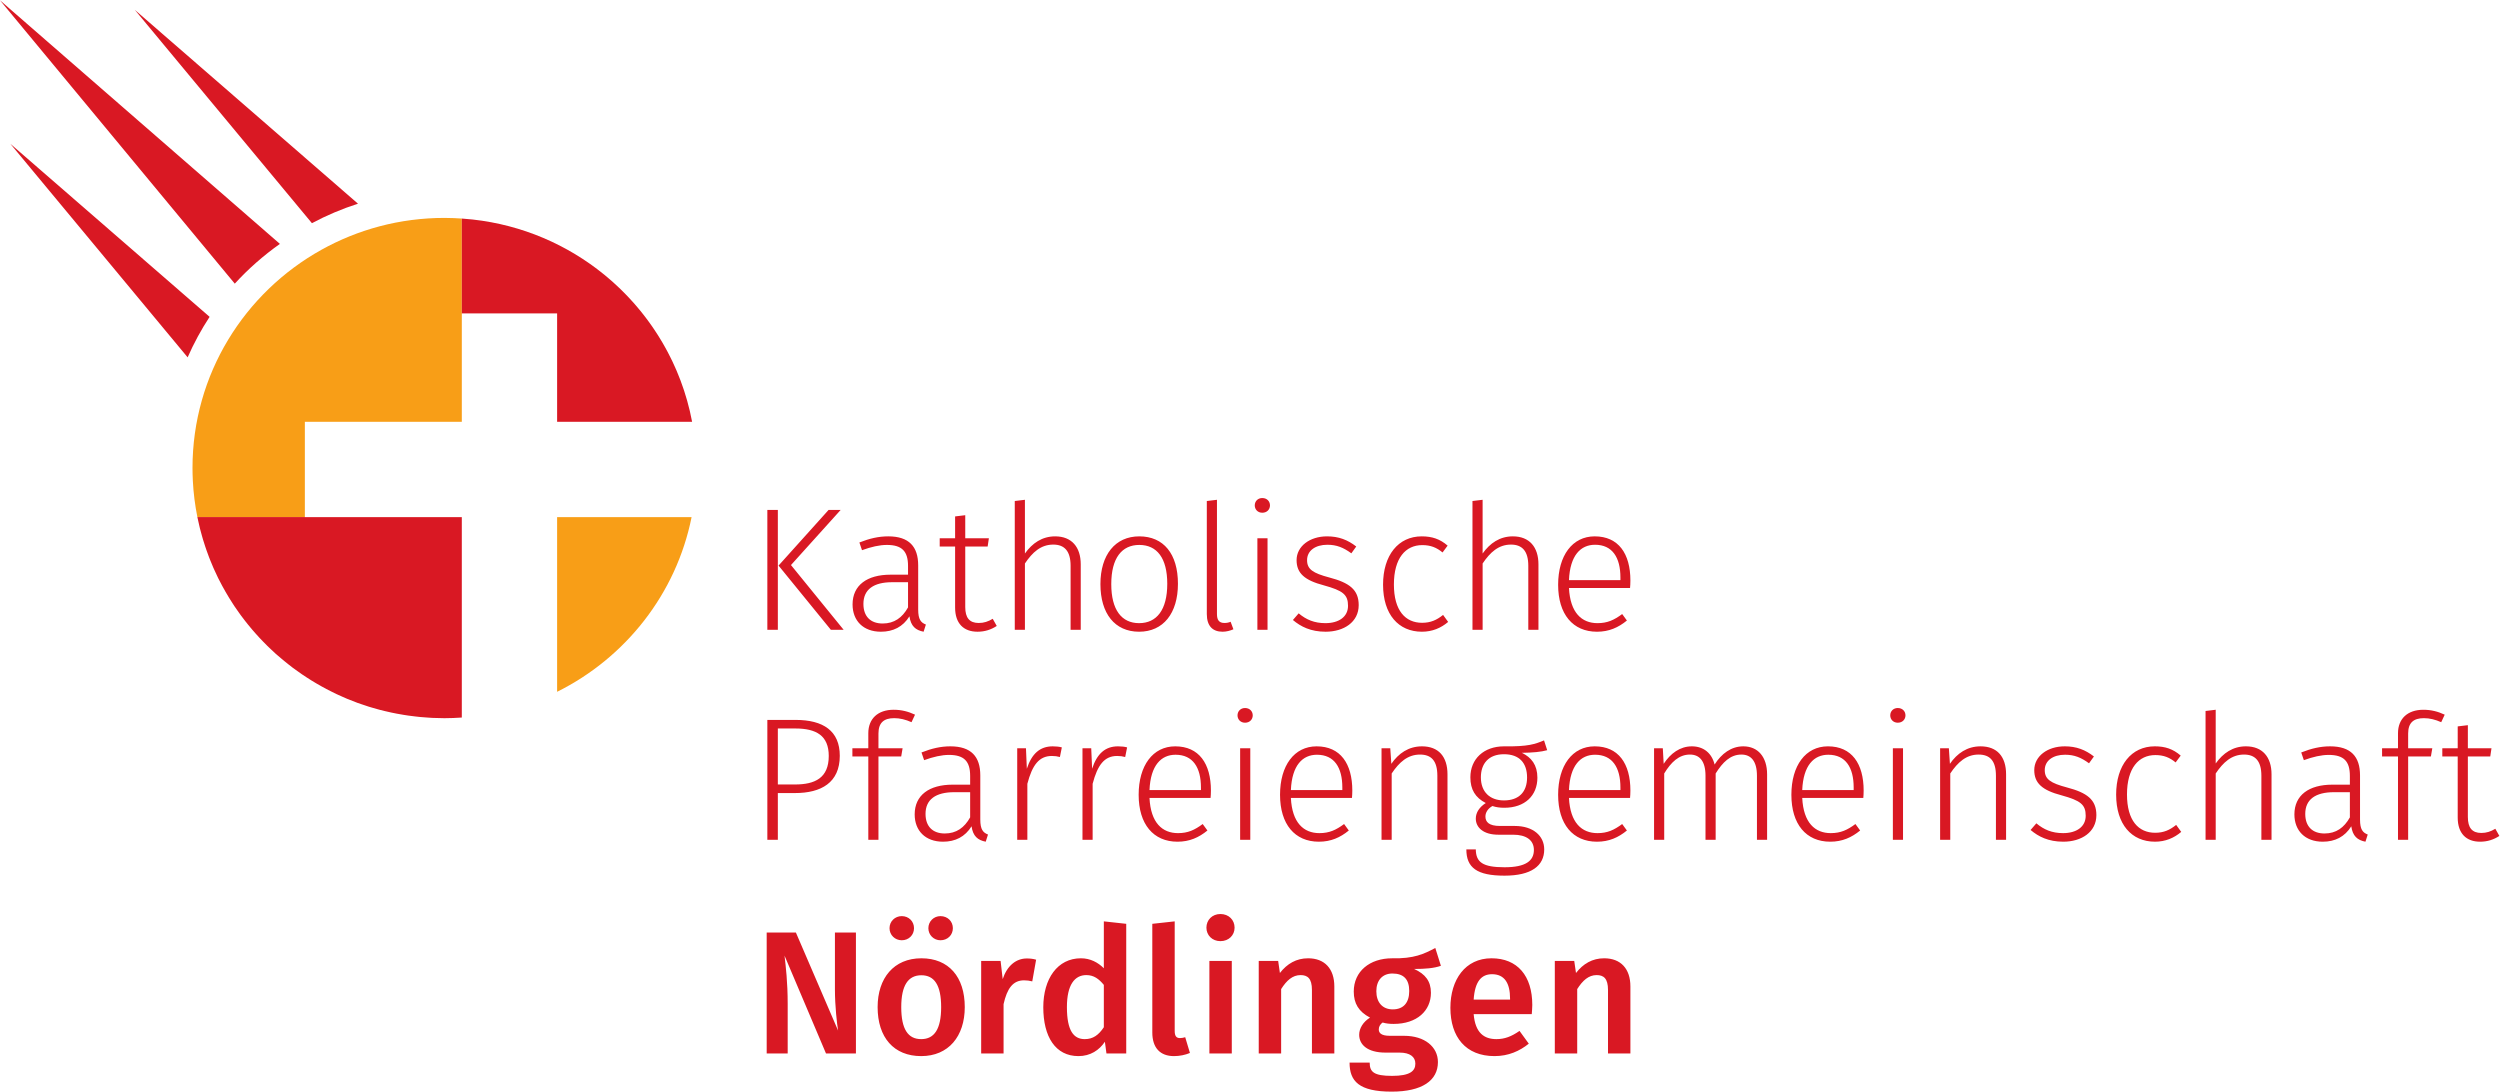 <?xml version="1.0" encoding="UTF-8" standalone="no"?>
<svg
   xmlns:dc="http://purl.org/dc/elements/1.1/"
   xmlns:cc="http://creativecommons.org/ns#"
   xmlns:rdf="http://www.w3.org/1999/02/22-rdf-syntax-ns#"
   xmlns:svg="http://www.w3.org/2000/svg"
   xmlns="http://www.w3.org/2000/svg"
   xmlns:sodipodi="http://sodipodi.sourceforge.net/DTD/sodipodi-0.dtd"
   xmlns:inkscape="http://www.inkscape.org/namespaces/inkscape"
   version="1.1"
   id="svg833"
   xml:space="preserve"
   width="153.056mm"
   height="66.831mm"
   viewBox="0 0 578.48 252.589"
   sodipodi:docname="Logo_Kath_Pfarrgemeinschaft_Noe_4C.svg"
   inkscape:version="1.1-dev (f9311a1, 2019-12-25)"><defs
     id="defs837" /><sodipodi:namedview
     fit-margin-bottom="0"
     fit-margin-right="0"
     fit-margin-left="0"
     fit-margin-top="0"
     units="mm"
     pagecolor="#ffffff"
     bordercolor="#666666"
     inkscape:document-rotation="0"
     borderopacity="1"
     objecttolerance="10"
     gridtolerance="10"
     guidetolerance="10"
     inkscape:pageopacity="0"
     inkscape:pageshadow="2"
     inkscape:window-width="2042"
     inkscape:window-height="1195"
     id="namedview835"
     showgrid="false"
     inkscape:zoom="0.82338746"
     inkscape:cx="290.672"
     inkscape:cy="194.54789"
     inkscape:window-x="0"
     inkscape:window-y="23"
     inkscape:window-maximized="0"
     inkscape:current-layer="g841" /><g
     id="g841"
     inkscape:groupmode="layer"
     inkscape:label="ink_ext_XXXXXX"
     transform="matrix(1.333,0,0,-1.333,-15.988,272.057)"><g
       id="g843"
       transform="scale(0.1)"><path
         d="m 1605.72,212.23 v 209.891 h -36.45 v -98.41 c 0,-29.77 3.65,-60.152 5.47,-71.691 l -73.21,170.101 h -50.72 V 212.23 h 36.45 v 85.661 c 0,38.879 -3.34,65.609 -5.47,84.14 l 71.99,-169.801 z m 79.58,238.442 c -11.84,0 -21.26,-9.113 -21.26,-20.953 0,-11.848 9.42,-20.957 21.26,-20.957 12.15,0 21.26,9.109 21.26,20.957 0,11.84 -9.11,20.953 -21.26,20.953 m 67.13,0 c -11.54,0 -20.96,-9.113 -20.96,-20.953 0,-11.848 9.42,-20.957 20.96,-20.957 12.45,0 21.57,9.109 21.57,20.957 0,11.84 -9.12,20.953 -21.57,20.953 m -33.11,-73.203 c -47.69,0 -75.94,-34.321 -75.94,-84.75 0,-52.848 28.25,-85.047 75.64,-85.047 47.38,0 75.63,34.328 75.63,85.047 0,52.551 -27.94,84.75 -75.33,84.75 m 0,-29.457 c 22.48,0 34.33,-17.012 34.33,-55.293 0,-38.27 -11.85,-55.578 -34.63,-55.578 -22.78,0 -34.63,17.007 -34.63,55.578 0,37.972 12.15,55.293 34.93,55.293 m 183.09,29.16 c -18.83,0 -34.33,-12.762 -41.92,-35.852 l -3.64,31.59 h -33.72 V 212.23 h 38.88 v 85.661 c 6.07,27.031 16.1,41.308 35.54,41.308 5.47,0 9.41,-0.609 14.27,-1.828 l 6.69,37.668 c -5.17,1.52 -10.33,2.133 -16.1,2.133 m 172.53,60.137 -38.88,4.25 V 360.16 c -10.03,10.02 -23.39,17.309 -39.79,17.309 -40.71,0 -65.31,-35.539 -65.31,-85.047 0,-51.031 20.96,-84.75 61.05,-84.75 20.66,0 36.15,10.328 45.87,24.91 l 2.73,-20.352 h 34.33 z m -71.99,-200.168 c -19.14,0 -30.98,14.269 -30.98,55.578 0,38.582 13.36,55.59 33.71,55.59 13.06,0 21.87,-6.68 30.38,-17.008 v -73.512 c -9.11,-13.668 -18.83,-20.648 -33.11,-20.648 m 156.13,14.269 v 190.149 l -38.88,-4.25 V 248.68 c 0,-26.731 13.67,-41.008 37.66,-41.008 10.03,0 19.75,2.129 27.64,5.469 l -8.2,27.339 c -2.73,-0.91 -6.07,-1.519 -9.11,-1.519 -6.38,0 -9.11,3.648 -9.11,12.449 m 79.35,202.91 c -14.28,0 -24.3,-10.332 -24.3,-23.691 0,-13.059 10.02,-23.391 24.3,-23.391 14.58,0 24.6,10.332 24.6,23.391 0,13.359 -10.02,23.691 -24.6,23.691 m 19.74,-81.41 h -38.88 V 212.23 h 38.88 z m 132.44,4.559 c -20.35,0 -36.45,-9.418 -48.91,-25.508 l -3.03,20.949 h -33.72 V 212.23 h 38.88 v 111.782 c 9.42,14.879 19.74,24.297 33.72,24.297 12.15,0 19.74,-5.77 19.74,-25.817 V 212.23 h 38.88 v 116.34 c 0,30.68 -16.71,48.899 -45.56,48.899 m 230.54,-13.059 -9.72,30.981 c -19.44,-10.332 -37.05,-18.832 -75.02,-17.922 -38.88,0 -66.52,-22.778 -66.52,-57.707 0,-20.66 8.5,-34.93 28.24,-45.262 -11.84,-7.289 -18.83,-18.531 -18.83,-29.77 0,-16.71 13.67,-30.98 45.87,-30.98 h 24.3 c 17.92,0 27.33,-7.289 27.33,-19.141 0,-12.757 -9.11,-21.257 -40.39,-21.257 -31.9,0 -38.88,6.988 -38.88,23.089 h -34.93 c 0,-32.199 16.09,-50.429 73.2,-50.429 52.55,0 80.19,19.136 80.19,51.34 0,26.418 -23.09,45.558 -58.62,45.558 h -24.61 c -16.1,0 -19.44,5.469 -19.44,11.238 0,4.864 2.74,9.114 6.68,11.84 6.08,-1.816 12.15,-2.429 19.14,-2.429 40.4,0 64.7,22.781 64.7,54.07 0,20.051 -9.72,32.5 -29.16,41.312 19.14,0 34.32,1.219 46.47,5.469 m -84.14,-13.371 c 19.44,0 29.16,-10.019 29.16,-30.367 0,-20.352 -10.02,-31.891 -28.55,-31.891 -17.92,0 -28.55,12.149 -28.55,31.59 0,18.52 10.33,30.668 27.94,30.668 m 242.77,-54.668 c 0,50.731 -25.82,81.098 -70.77,81.098 -45.57,0 -71.38,-37.059 -71.38,-85.957 0,-50.731 26.73,-83.84 76.54,-83.84 24.3,0 43.74,8.808 59.54,21.57 l -16.1,22.168 c -13.97,-9.719 -25.82,-14.269 -40.1,-14.269 -21.26,0 -36.75,10.629 -39.49,43.429 h 100.85 c 0.3,4.262 0.91,10.629 0.91,15.801 m -38.58,9.41 h -63.18 c 2.13,31.899 13.67,44.051 31.9,44.051 21.87,0 31.28,-15.801 31.28,-42.223"
         style="fill:#d91823;fill-opacity:1;fill-rule:nonzero;stroke:none"
         id="path845"
         inkscape:connector-curvature="0" /><path
         d="m 1500.85,791.262 h -48.9 V 583.191 h 18.22 v 81.098 h 29.77 c 45.26,0 77.76,17.922 77.76,64.699 0,43.133 -28.55,62.274 -76.85,62.274 m -0.91,-112.082 h -29.77 v 97.199 h 30.38 c 36.45,0 58.01,-12.457 58.01,-47.688 0,-38.281 -23.99,-49.511 -58.62,-49.511 m 172.22,115.121 c 10.03,0 19.75,-2.43 30.07,-6.992 l 6.08,13.062 c -11.85,5.469 -23.39,8.508 -37.06,8.508 -27.64,0 -44.04,-15.797 -44.04,-40.707 v -26.121 h -27.64 v -14.27 h 27.64 v -144.59 h 17.61 v 144.59 h 39.49 l 2.43,14.27 h -41.92 v 25.519 c 0,18.828 9.42,26.731 27.34,26.731 M 1821.61,618.43 v 76.539 c 0,32.5 -15.8,50.422 -51.94,50.422 -16.71,0 -32.51,-3.641 -50.12,-10.629 l 4.55,-13.364 c 15.8,5.774 30.38,9.114 43.14,9.114 26.42,0 36.75,-11.242 36.75,-36.453 v -15.188 h -30.38 c -40.7,0 -65.91,-18.223 -65.91,-51.633 0,-28.25 18.53,-47.386 49.21,-47.386 21.26,0 38.27,8.507 49.51,26.73 2.43,-17.012 10.63,-24 24.6,-26.73 l 3.95,12.449 c -8.5,3.347 -13.36,8.508 -13.36,26.129 m -61.66,-24.301 c -20.96,0 -33.42,12.152 -33.42,34.019 0,25.211 17.92,37.661 49.82,37.661 h 27.64 V 622.07 c -10.02,-17.922 -24,-27.941 -44.04,-27.941 m 187.41,151.262 c -22.18,0 -36.45,-12.75 -44.96,-38.879 l -1.52,35.539 h -15.18 v -158.86 h 17.61 v 97.2 c 8.51,32.5 20.35,48.3 42.53,48.3 5.47,0 9.41,-0.609 13.97,-1.832 l 3.34,16.711 c -4.25,1.219 -9.72,1.821 -15.79,1.821 m 113.29,0 c -22.17,0 -36.45,-12.75 -44.95,-38.879 l -1.52,35.539 h -15.19 v -158.86 h 17.62 v 97.2 c 8.5,32.5 20.35,48.3 42.52,48.3 5.47,0 9.42,-0.609 13.98,-1.832 l 3.34,16.711 c -4.26,1.219 -9.72,1.821 -15.8,1.821 m 161.29,-76.84 c 0,46.769 -20.65,76.84 -61.96,76.84 -38.88,0 -63.49,-33.411 -63.49,-84.129 0,-51.032 25.52,-81.41 67.43,-81.41 20.96,0 37.06,7.289 51.95,19.437 l -8.21,11.242 c -13.97,-10.332 -25.51,-15.801 -42.82,-15.801 -27.34,0 -47.39,17.918 -49.52,61.059 h 106.01 c 0.31,3.043 0.61,7.891 0.61,12.762 m -17.31,0.91 h -89.31 c 1.83,43.129 20.36,61.348 45.26,61.348 30.07,0 44.05,-22.168 44.05,-56.797 z m 76.54,142.449 c -7.9,0 -13.06,-5.769 -13.06,-12.75 0,-6.988 5.16,-12.762 13.06,-12.762 8.2,0 13.36,5.774 13.36,12.762 0,6.981 -5.16,12.75 -13.36,12.75 m 9.11,-69.859 h -17.62 v -158.86 h 17.62 z m 177.09,-73.5 c 0,46.769 -20.66,76.84 -61.97,76.84 -38.88,0 -63.48,-33.411 -63.48,-84.129 0,-51.032 25.51,-81.41 67.43,-81.41 20.96,0 37.06,7.289 51.94,19.437 l -8.2,11.242 c -13.97,-10.332 -25.52,-15.801 -42.83,-15.801 -27.34,0 -47.38,17.918 -49.51,61.059 h 106.01 c 0.3,3.043 0.61,7.891 0.61,12.762 m -17.32,0.91 h -89.3 c 1.82,43.129 20.35,61.348 45.26,61.348 30.07,0 44.04,-22.168 44.04,-56.797 z m 138.21,75.93 c -23.09,0 -40.71,-12.153 -53.16,-30.371 l -1.82,27.031 h -15.19 v -158.86 h 17.62 v 115.118 c 13.06,19.441 27.64,32.812 49.21,32.812 19.43,0 30.07,-10.629 30.07,-36.762 V 583.191 h 17.61 v 113.598 c 0,30.68 -15.49,48.602 -44.34,48.602 m 557.83,0 c -20.96,0 -37.97,-12.75 -49.81,-31.59 -4.86,19.75 -19.14,31.59 -39.49,31.59 -20.35,0 -37.06,-12.153 -48.91,-30.371 l -1.51,27.031 h -15.19 v -158.86 h 17.62 v 115.118 c 11.84,19.441 25.51,32.812 44.65,32.812 16.4,0 27.03,-10.941 27.03,-36.762 V 583.191 h 17.62 v 115.118 c 12.15,19.441 25.51,32.812 44.65,32.812 16.4,0 27.03,-10.941 27.03,-36.762 V 583.191 h 17.62 v 113.598 c 0,30.07 -15.79,48.602 -41.31,48.602 m 208.9,-76.84 c 0,46.769 -20.65,76.84 -61.96,76.84 -38.88,0 -63.48,-33.411 -63.48,-84.129 0,-51.032 25.51,-81.41 67.43,-81.41 20.96,0 37.06,7.289 51.94,19.437 l -8.2,11.242 c -13.97,-10.332 -25.52,-15.801 -42.83,-15.801 -27.34,0 -47.39,17.918 -49.51,61.059 h 106.01 c 0.3,3.043 0.6,7.891 0.6,12.762 m -17.31,0.91 h -89.3 c 1.82,43.129 20.35,61.348 45.26,61.348 30.07,0 44.04,-22.168 44.04,-56.797 z m 76.54,142.449 c -7.89,0 -13.06,-5.769 -13.06,-12.75 0,-6.988 5.17,-12.762 13.06,-12.762 8.21,0 13.37,5.774 13.37,12.762 0,6.981 -5.16,12.75 -13.37,12.75 m 9.12,-69.859 h -17.62 v -158.86 h 17.62 z m 134.55,3.34 c -23.08,0 -40.7,-12.153 -53.15,-30.371 l -1.82,27.031 h -15.19 v -158.86 h 17.62 v 115.118 c 13.06,19.441 27.64,32.812 49.2,32.812 19.44,0 30.07,-10.629 30.07,-36.762 V 583.191 h 17.62 v 113.598 c 0,30.68 -15.49,48.602 -44.35,48.602 m 146.11,0 c -30.07,0 -52.85,-17.309 -52.85,-41.309 0,-22.473 13.67,-34.934 47.38,-43.742 33.11,-9.11 41.92,-16.098 41.92,-35.539 0,-19.129 -16.1,-30.071 -39.19,-30.071 -19.44,0 -33.41,6.079 -46.47,17.012 l -10.02,-11.543 c 13.67,-11.539 30.98,-20.347 56.8,-20.347 31.59,0 57.41,16.707 57.41,46.168 0,27.031 -16.41,38.878 -51.03,47.992 -28.56,7.597 -38.58,14.277 -38.58,30.07 0,16.41 14.28,26.727 35.24,26.727 16.09,0 27.94,-4.86 41.61,-14.879 l 8.5,11.851 c -14.88,11.539 -30.37,17.61 -50.72,17.61 m 156.43,0 c -40.71,0 -67.13,-32.801 -67.13,-83.832 0,-51.637 26.73,-81.707 67.43,-81.707 17.92,0 33.11,6.378 45.56,17.007 l -8.81,12.153 c -10.93,-8.813 -21.56,-13.672 -36.45,-13.672 -28.85,0 -48.9,20.961 -48.9,66.519 0,45.871 20.35,68.352 49.21,68.352 14.58,0 24.91,-4.262 35.23,-12.762 l 8.81,11.84 c -13.36,11.551 -27.03,16.102 -44.95,16.102 m 158.25,0 c -22.78,0 -39.79,-11.84 -52.55,-29.762 v 93.25 l -17.62,-2.129 V 583.191 h 17.62 v 115.118 c 13.06,19.441 27.64,32.812 49.21,32.812 19.13,0 30.07,-10.941 30.07,-36.762 V 583.191 h 17.62 v 113.598 c 0,30.07 -15.8,48.602 -44.35,48.602 M 4216.65,618.43 v 76.539 c 0,32.5 -15.8,50.422 -51.94,50.422 -16.71,0 -32.5,-3.641 -50.12,-10.629 l 4.55,-13.364 c 15.8,5.774 30.38,9.114 43.14,9.114 26.42,0 36.75,-11.242 36.75,-36.453 v -15.188 h -30.37 c -40.71,0 -65.92,-18.223 -65.92,-51.633 0,-28.25 18.53,-47.386 49.21,-47.386 21.26,0 38.27,8.507 49.51,26.73 2.43,-17.012 10.63,-24 24.6,-26.73 l 3.95,12.449 c -8.5,3.347 -13.36,8.508 -13.36,26.129 m -61.66,-24.301 c -20.96,0 -33.42,12.152 -33.42,34.019 0,25.211 17.93,37.661 49.82,37.661 h 27.64 V 622.07 c -10.02,-17.922 -24,-27.941 -44.04,-27.941 m 172.53,200.172 c 10.02,0 19.74,-2.43 30.07,-6.992 l 6.07,13.062 c -11.84,5.469 -23.39,8.508 -37.06,8.508 -27.64,0 -44.04,-15.797 -44.04,-40.707 v -26.121 h -27.64 v -14.27 h 27.64 v -144.59 h 17.62 v 144.59 h 39.49 l 2.43,14.27 h -41.92 v 25.519 c 0,18.828 9.41,26.731 27.34,26.731 m 130.99,-204.43 -6.99,12.461 c -7.9,-4.863 -15.49,-7.293 -24.3,-7.293 -16.1,0 -23.39,9.109 -23.39,27.641 v 105.101 h 38.88 l 2.13,14.27 h -41.01 v 40.097 l -17.62,-2.128 v -37.969 h -26.73 v -14.27 h 26.73 V 621.77 c 0,-27.641 14.89,-41.918 38.88,-41.918 12.76,0 23.7,3.648 33.42,10.019"
         style="fill:#d91823;fill-opacity:1;fill-rule:nonzero;stroke:none"
         id="path847"
         inkscape:connector-curvature="0" /><path
         d="m 353.926,2023.85 307.476,-370.33 c 25.371,13.56 52.121,24.87 79.953,33.84"
         style="fill:#d91823;fill-opacity:1;fill-rule:nonzero;stroke:none"
         id="path849"
         inkscape:connector-curvature="0" /><path
         d="m 137.855,1791.39 307.809,-370.76 c 10.77,24.58 23.551,48.06 38.121,70.3"
         style="fill:#d91823;fill-opacity:1;fill-rule:nonzero;stroke:none"
         id="path851"
         inkscape:connector-curvature="0" /><path
         d="m 527.48,1548.54 c 23.473,25.72 49.793,48.81 78.313,69.03 L 119.91,2040.43"
         style="fill:#d91823;fill-opacity:1;fill-rule:nonzero;stroke:none"
         id="path853"
         inkscape:connector-curvature="0" /><path
         d="m 907.59,1662.33 c 4.562,-0.19 9.109,-0.44 13.64,-0.74 -4.531,0.3 -9.07,0.58 -13.64,0.74"
         style="fill:#f89e17;fill-opacity:1;fill-rule:nonzero;stroke:none"
         id="path855"
         inkscape:connector-curvature="0" /><path
         d="m 649.133,1143.34 v 165.41 h 272.449 v 352.82 l -0.352,0.02 c -4.527,0.3 -9.078,0.55 -13.636,0.73 -5.34,0.2 -10.692,0.36 -16.082,0.36 -77.668,0 -150.547,-20.18 -213.77,-55.41 -133.429,-74.36 -223.648,-216.09 -223.648,-378.79 0,-6.84 0.199,-13.64 0.519,-20.41 l 0.032,-1.34 c 1.089,-21.57 3.777,-42.75 7.91,-63.39"
         style="fill:#f89e17;fill-opacity:1;fill-rule:nonzero;stroke:none"
         id="path857"
         inkscape:connector-curvature="0" /><path
         d="M 1320.46,1143.32 H 1087.01 V 840.059 c 118.82,59.05 206.79,170.151 233.45,303.261"
         style="fill:#f89e17;fill-opacity:1;fill-rule:nonzero;stroke:none"
         id="path859"
         inkscape:connector-curvature="0" /><path
         d="m 921.59,1496.87 v 0 h 165.42 v -188.12 h 234.32 c -1.16,6.2 -2.47,12.36 -3.9,18.47 -0.31,1.3 -0.68,2.58 -0.99,3.88 -1.16,4.72 -2.34,9.44 -3.65,14.1 -0.57,2.06 -1.23,4.08 -1.84,6.12 -1.15,3.87 -2.29,7.74 -3.54,11.56 -0.77,2.35 -1.62,4.66 -2.43,6.99 -1.2,3.46 -2.39,6.92 -3.67,10.33 -0.94,2.51 -1.96,4.98 -2.94,7.46 -1.27,3.19 -2.53,6.38 -3.87,9.53 -1.1,2.59 -2.27,5.15 -3.42,7.72 -1.33,2.97 -2.66,5.93 -4.05,8.87 -1.27,2.66 -2.6,5.29 -3.92,7.92 -1.39,2.77 -2.77,5.53 -4.22,8.26 -1.43,2.72 -2.92,5.4 -4.41,8.08 -1.44,2.58 -2.88,5.15 -4.36,7.7 -1.6,2.74 -3.25,5.46 -4.91,8.16 -1.47,2.41 -2.96,4.8 -4.48,7.18 -1.77,2.77 -3.59,5.51 -5.42,8.24 -1.49,2.22 -3,4.43 -4.53,6.61 -1.97,2.82 -3.97,5.61 -6.01,8.37 -1.48,2.01 -2.98,4.01 -4.5,6 -2.17,2.85 -4.37,5.67 -6.61,8.47 -1.46,1.81 -2.94,3.61 -4.42,5.4 -2.39,2.88 -4.81,5.75 -7.27,8.57 -1.4,1.6 -2.82,3.17 -4.23,4.74 -2.64,2.94 -5.3,5.86 -8.02,8.72 -1.29,1.35 -2.6,2.68 -3.9,4.02 -2.94,3.01 -5.89,6 -8.91,8.93 -1.09,1.06 -2.21,2.08 -3.31,3.13 -3.29,3.13 -6.61,6.24 -10.01,9.26 l -2.41,2.1 c -3.76,3.3 -7.54,6.56 -11.41,9.73 l -0.93,0.74 c -63.62,51.87 -142.24,86.26 -228.453,95.78 l -0.25,0.03 c -6.078,0.67 -12.199,1.21 -18.36,1.63 l -0.199,0.01 v -164.69"
         style="fill:#d91823;fill-opacity:1;fill-rule:nonzero;stroke:none"
         id="path861"
         inkscape:connector-curvature="0" /><path
         d="M 921.582,795.398 V 1143.32 H 649.141 v 0.01 h -0.008 v 0.01 h -186.57 c 0.968,-4.85 2.089,-9.64 3.218,-14.42 0.399,-1.69 0.758,-3.4 1.18,-5.08 1.102,-4.41 2.309,-8.78 3.551,-13.13 0.57,-2.04 1.14,-4.09 1.75,-6.13 1.258,-4.19 2.59,-8.35 3.968,-12.49 0.711,-2.12 1.422,-4.24 2.172,-6.35 1.418,-4.06 2.899,-8.1 4.438,-12.11 0.801,-2.09 1.64,-4.16 2.473,-6.23 1.617,-4.01 3.257,-8.02 4.988,-11.98 0.82,-1.87 1.699,-3.71 2.539,-5.57 1.883,-4.12 3.762,-8.23 5.75,-12.28 0.531,-1.06 1.101,-2.1 1.633,-3.16 7.117,-14.11 15.007,-27.78 23.578,-40.969 1.07,-1.652 2.109,-3.339 3.211,-4.98 2.289,-3.41 4.668,-6.762 7.051,-10.102 1.41,-1.988 2.808,-3.988 4.257,-5.961 2.332,-3.16 4.723,-6.269 7.129,-9.359 1.621,-2.07 3.242,-4.129 4.891,-6.168 2.402,-2.98 4.851,-5.922 7.32,-8.82 1.77,-2.071 3.57,-4.121 5.383,-6.16 2.488,-2.809 5,-5.61 7.559,-8.36 1.89,-2.031 3.828,-4.011 5.757,-6 2.602,-2.679 5.192,-5.371 7.864,-7.992 1.988,-1.949 4.039,-3.84 6.07,-5.75 2.707,-2.559 5.387,-5.141 8.156,-7.629 1.262,-1.129 2.582,-2.191 3.852,-3.308 5.84,-5.122 11.84,-10.071 17.949,-14.883 2.551,-2 5.07,-4.028 7.66,-5.981 2.653,-1.988 5.371,-3.886 8.063,-5.816 2.679,-1.922 5.347,-3.84 8.07,-5.703 2.699,-1.848 5.457,-3.629 8.207,-5.418 2.813,-1.832 5.633,-3.641 8.48,-5.403 2.75,-1.707 5.532,-3.367 8.321,-5.007 2.969,-1.75 5.961,-3.45 8.98,-5.121 2.762,-1.54 5.532,-3.071 8.328,-4.551 3.184,-1.68 6.403,-3.289 9.633,-4.899 2.707,-1.351 5.41,-2.718 8.149,-4.011 3.601,-1.688 7.25,-3.289 10.898,-4.887 2.453,-1.082 4.883,-2.203 7.352,-3.231 6.019,-2.511 12.089,-4.902 18.242,-7.14 1.797,-0.66 3.637,-1.219 5.445,-1.86 4.555,-1.589 9.113,-3.16 13.735,-4.609 2.578,-0.812 5.199,-1.523 7.796,-2.293 3.911,-1.141 7.821,-2.277 11.782,-3.32 2.82,-0.739 5.66,-1.41 8.511,-2.098 3.809,-0.91 7.629,-1.801 11.481,-2.621 2.918,-0.629 5.859,-1.211 8.797,-1.77 3.863,-0.742 7.742,-1.421 11.633,-2.058 2.937,-0.481 5.886,-0.961 8.859,-1.383 4.027,-0.578 8.09,-1.07 12.148,-1.527 2.852,-0.332 5.7,-0.68 8.571,-0.953 4.437,-0.418 8.918,-0.719 13.398,-1.008 2.531,-0.172 5.051,-0.391 7.602,-0.512 6.449,-0.301 12.941,-0.457 19.461,-0.488 l 1.668,-0.031 c 10.109,0 20.109,0.46 30.062,1.128"
         style="fill:#d91823;fill-opacity:1;fill-rule:nonzero;stroke:none"
         id="path863"
         inkscape:connector-curvature="0" /><path
         d="m 2950.11,668.539 c 0,46.781 -20.65,76.852 -61.96,76.852 -38.88,0 -63.49,-33.411 -63.49,-84.141 0,-51.031 25.52,-81.41 67.43,-81.41 20.96,0 37.06,7.289 51.95,19.441 l -8.21,11.239 c -13.97,-10.321 -25.51,-15.79 -42.82,-15.79 -27.34,0 -47.39,17.918 -49.52,61.051 h 106.01 c 0.31,3.039 0.61,7.899 0.61,12.758 m -17.31,0.91 h -89.31 c 1.83,43.133 20.36,61.36 45.26,61.36 30.07,0 44.05,-22.18 44.05,-56.797"
         style="fill:#d91823;fill-opacity:1;fill-rule:nonzero;stroke:none"
         id="path865"
         inkscape:connector-curvature="0" /><path
         d="m 1470.18,1155.76 h -18.23 V 947.69 h 18.23 z m 22.78,-95.69 86.26,95.69 h -20.96 l -86.87,-96.6 90.82,-111.469 h 22.18 z m 220.83,-77.148 v 76.548 c 0,32.5 -15.8,50.42 -51.94,50.42 -16.71,0 -32.51,-3.65 -50.12,-10.63 l 4.55,-13.37 c 15.8,5.77 30.38,9.12 43.14,9.12 26.42,0 36.75,-11.24 36.75,-36.45 v -15.19 h -30.38 c -40.7,0 -65.91,-18.23 -65.91,-51.64 0,-28.25 18.53,-47.378 49.21,-47.378 21.26,0 38.27,8.5 49.51,26.73 2.43,-17.012 10.63,-24 24.6,-26.73 l 3.95,12.449 c -8.5,3.34 -13.36,8.5 -13.36,26.121 m -61.66,-24.301 c -20.96,0 -33.42,12.149 -33.42,34.02 0,25.209 17.92,37.669 49.82,37.669 h 27.64 v -43.74 c -10.02,-17.922 -24,-27.949 -44.04,-27.949 m 198.04,-4.25 -6.99,12.449 c -7.89,-4.859 -15.49,-7.289 -24.3,-7.289 -16.1,0 -23.39,9.117 -23.39,27.641 v 105.098 h 38.88 l 2.13,14.28 h -41.01 v 40.09 l -17.61,-2.12 v -37.97 h -26.73 v -14.28 h 26.73 V 986.262 c 0,-27.641 14.88,-41.91 38.88,-41.91 12.75,0 23.69,3.636 33.41,10.019 m 101.45,155.519 c -22.78,0 -39.79,-11.85 -52.55,-29.77 v 93.25 l -17.62,-2.12 V 947.691 h 17.62 v 115.119 c 13.06,19.44 27.64,32.8 49.21,32.8 19.13,0 30.07,-10.93 30.07,-36.75 V 947.691 h 17.62 v 113.599 c 0,30.07 -15.8,48.6 -44.35,48.6 m 145.95,0 c -41.61,0 -67.43,-31.89 -67.43,-82.92 0,-51.029 24.91,-82.618 67.13,-82.618 41.92,0 67.43,31.89 67.43,83.218 0,51.94 -24.91,82.32 -67.13,82.32 m 0,-14.88 c 30.68,0 48.6,-22.79 48.6,-67.44 0,-45.558 -18.53,-68.34 -48.9,-68.34 -30.38,0 -48.3,23.079 -48.3,67.74 0,45.56 18.53,68.04 48.6,68.04 m 134.87,-119.99 v 198.35 l -17.62,-2.12 V 975.02 c 0,-20.95 10.33,-30.668 27.34,-30.668 6.68,0 13.36,1.82 18.83,4.25 l -4.86,13.058 c -3.34,-1.519 -6.99,-2.129 -10.63,-2.129 -9.42,0 -13.06,5.168 -13.06,15.489 m 78.67,201.39 c -7.9,0 -13.06,-5.77 -13.06,-12.76 0,-6.98 5.16,-12.75 13.06,-12.75 8.2,0 13.36,5.77 13.36,12.75 0,6.99 -5.16,12.76 -13.36,12.76 m 9.11,-69.86 H 2302.6 V 947.691 h 17.62 z m 103.27,3.34 c -30.07,0 -52.85,-17.31 -52.85,-41.31 0,-22.48 13.67,-34.93 47.38,-43.74 33.11,-9.11 41.92,-16.1 41.92,-35.539 0,-19.141 -16.1,-30.071 -39.18,-30.071 -19.44,0 -33.42,6.071 -46.48,17.012 l -10.02,-11.543 c 13.67,-11.551 30.98,-20.347 56.8,-20.347 31.59,0 57.41,16.699 57.41,46.168 0,27.03 -16.4,38.88 -51.03,47.99 -28.55,7.59 -38.58,14.27 -38.58,30.07 0,16.4 14.28,26.73 35.24,26.73 16.1,0 27.94,-4.86 41.61,-14.88 l 8.51,11.84 c -14.89,11.54 -30.38,17.62 -50.73,17.62 m 164.4,0 c -40.7,0 -67.13,-32.81 -67.13,-83.84 0,-51.628 26.73,-81.698 67.43,-81.698 17.93,0 33.11,6.367 45.57,17.007 l -8.81,12.153 c -10.94,-8.813 -21.57,-13.672 -36.45,-13.672 -28.86,0 -48.91,20.961 -48.91,66.52 0,45.86 20.36,68.34 49.21,68.34 14.58,0 24.91,-4.25 35.24,-12.76 l 8.81,11.85 c -13.37,11.54 -27.04,16.1 -44.96,16.1 m 158.25,0 c -22.78,0 -39.79,-11.85 -52.55,-29.77 v 93.25 l -17.61,-2.12 V 947.691 h 17.61 v 115.119 c 13.07,19.44 27.65,32.8 49.21,32.8 19.14,0 30.07,-10.93 30.07,-36.75 V 947.691 h 17.62 v 113.599 c 0,30.07 -15.79,48.6 -44.35,48.6"
         style="fill:#d91823;fill-opacity:1;fill-rule:nonzero;stroke:none"
         id="path867"
         inkscape:connector-curvature="0" /><path
         d="m 2950.11,1033.04 c 0,46.78 -20.65,76.85 -61.96,76.85 -38.88,0 -63.49,-33.41 -63.49,-84.14 0,-51.031 25.52,-81.41 67.43,-81.41 20.96,0 37.06,7.289 51.95,19.441 l -8.21,11.239 c -13.97,-10.321 -25.51,-15.79 -42.83,-15.79 -27.33,0 -47.38,17.918 -49.51,61.05 h 106.01 c 0.31,3.04 0.61,7.9 0.61,12.76 m -17.31,0.91 h -89.31 c 1.83,43.13 20.36,61.36 45.26,61.36 30.07,0 44.05,-22.18 44.05,-56.8"
         style="fill:#d91823;fill-opacity:1;fill-rule:nonzero;stroke:none"
         id="path869"
         inkscape:connector-curvature="0" /><path
         d="m 2904.55,377.469 c -20.35,0 -36.45,-9.418 -48.9,-25.508 l -3.04,20.949 h -33.72 V 212.23 h 38.88 v 111.782 c 9.42,14.879 19.75,24.297 33.72,24.297 12.15,0 19.74,-5.77 19.74,-25.817 V 212.23 h 38.88 v 116.34 c 0,30.68 -16.7,48.899 -45.56,48.899"
         style="fill:#d91823;fill-opacity:1;fill-rule:nonzero;stroke:none"
         id="path871"
         inkscape:connector-curvature="0" /><path
         d="m 2805.67,738.711 -5.47,17.008 c -15.49,-6.379 -27.03,-10.93 -69.56,-10.328 -34.93,0 -58.32,-21.871 -58.32,-53.762 0,-21.258 8.51,-35.238 26.73,-44.649 -10.93,-6.988 -17.31,-16.398 -17.31,-27.039 0,-15.179 12.76,-27.941 39.18,-27.941 h 25.82 c 22.48,0 35.84,-9.418 35.84,-26.43 0,-18.828 -13.97,-30.07 -51.02,-30.07 -37.97,0 -49.52,8.809 -49.82,30.98 h -16.4 c 0,-31.589 18.22,-45.558 66.22,-45.558 46.47,0 68.95,17.008 68.95,45.558 0,23.7 -19.44,40.711 -51.03,40.711 h -25.82 c -19.14,0 -25.21,6.981 -25.21,16.399 0,7.289 4.55,13.969 12.15,18.219 6.07,-2.118 13.06,-3.028 20.65,-3.028 35.84,0 57.41,21.258 57.41,52.239 0,21.871 -10.33,35.242 -27.03,43.128 19.13,0.313 33.1,1.524 44.04,4.563 m -75.03,-6.992 c 27.04,0 40.1,-15.489 40.1,-40.387 0,-25.223 -14.28,-39.801 -40.1,-39.801 -24.3,0 -40.09,14.578 -40.09,40.098 0,23.391 13.06,40.09 40.09,40.09"
         style="fill:#d91823;fill-opacity:1;fill-rule:nonzero;stroke:none"
         id="path873"
         inkscape:connector-curvature="0" /></g></g></svg>
